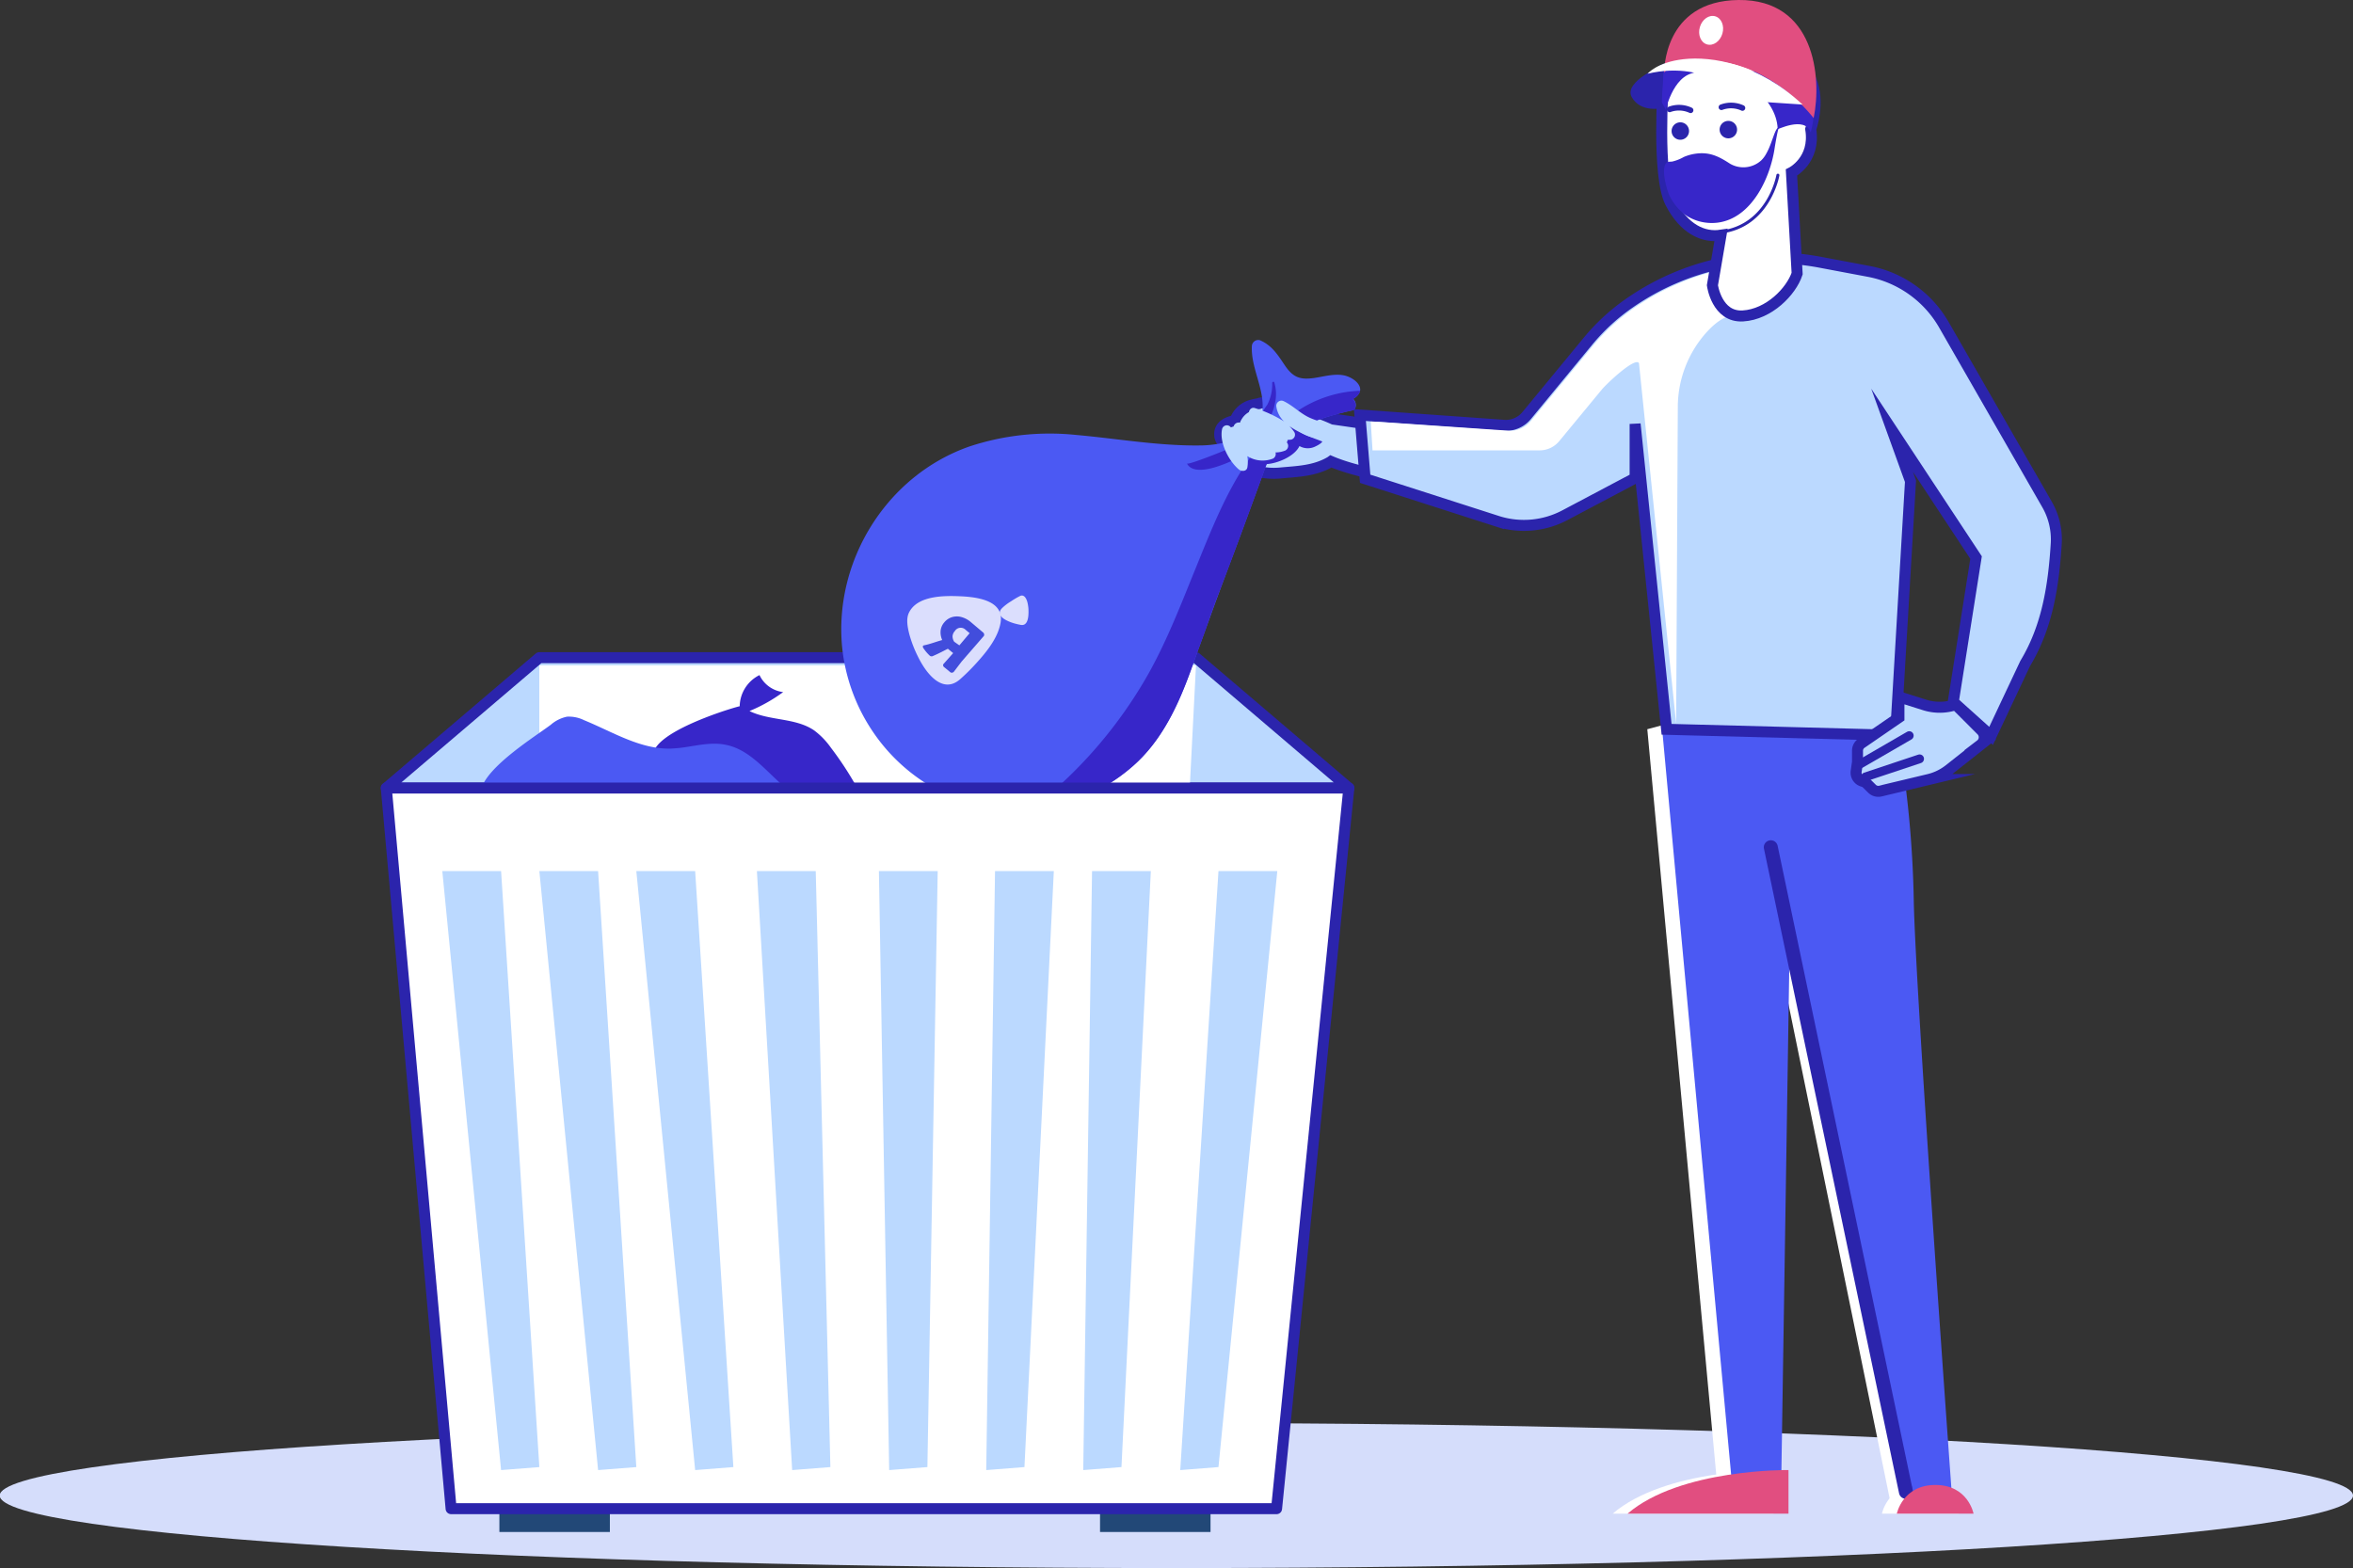 <?xml version="1.0" encoding="UTF-8"?> <svg xmlns="http://www.w3.org/2000/svg" id="Слой_1" data-name="Слой 1" viewBox="0 0 579.93 386.48"><rect x="0" y="0" width="579.93" height="386.48" fill="#333333" stroke="none"/> <defs> <style>.cls-1{fill:#d5ddfb;}.cls-2{fill:#224877;}.cls-12,.cls-3,.cls-7,.cls-9{fill:#bbd9ff;}.cls-10,.cls-12,.cls-15,.cls-3,.cls-7{stroke:#2b24ac;}.cls-12,.cls-15,.cls-3{stroke-linecap:round;stroke-linejoin:round;}.cls-10,.cls-15,.cls-3,.cls-7{stroke-width:2.71px;}.cls-10,.cls-15,.cls-4{fill:#fff;}.cls-5{fill:#3726c9;}.cls-6{fill:#4b59f3;}.cls-10,.cls-7{stroke-miterlimit:10;}.cls-8{fill:#e14e80;}.cls-11{fill:#2b24ac;}.cls-12{stroke-width:2.17px;}.cls-13{opacity:0.8;}.cls-14{fill:#404ad6;}</style> </defs> <title>1Монтажная область 63</title> <path class="cls-1" d="M579.93,368.61c0,9.87-129.83,17.87-290,17.87s-290-8-290-17.87,129.82-17.87,290-17.87S579.93,358.74,579.93,368.61Z"></path> <rect class="cls-2" x="123.08" y="358.04" width="27.23" height="19.55"></rect> <rect class="cls-2" x="271.12" y="358.04" width="27.23" height="19.55"></rect> <polygon class="cls-3" points="332.45 194.23 95.2 194.23 132.92 162.1 294.77 162.1 295.43 162.66 298.9 165.62 332.45 194.23"></polygon> <polygon class="cls-4" points="294.77 163.97 293.25 193.69 132.92 193.69 132.92 163.97 294.77 163.97"></polygon> <path class="cls-5" d="M211.16,194H163.25c-1.88-2.61-2.9-5.56-2.16-8.54a4.44,4.44,0,0,1,.89-1.68c4.18-5.2,20.33-9.83,20.33-9.7a8.74,8.74,0,0,1,4.88-7.69,7.43,7.43,0,0,0,5.83,4.19,39.2,39.2,0,0,1-8.3,4.67c5,2.45,11.35,1.62,15.95,4.78a18.94,18.94,0,0,1,4.12,4.26A82,82,0,0,1,211.16,194Z"></path> <path class="cls-6" d="M193.67,194.23h-75c1.86-5.64,13.18-12.68,17.07-15.59a8.82,8.82,0,0,1,4-2,8.46,8.46,0,0,1,4.23.87c6.95,2.84,13.7,7.13,21.2,7a33.61,33.61,0,0,0,4.34-.45c3.08-.48,6.16-1.11,9.19-.52C184.84,184.66,188.83,190.17,193.67,194.23Z"></path> <path class="cls-4" d="M423.05,364.05,406,179.73l25.95-7L464,180.65a266.2,266.2,0,0,1,4,41.53c.49,23.72,9.39,146.32,9.39,146.32l-11.62,1L437.44,231.1,435.29,366Z"></path> <path class="cls-4" d="M437.14,362.32s-26.69-.37-39.67,10.75h39.67Z"></path> <path class="cls-4" d="M463.83,373.07h18.91s-1.32-7.05-9.45-7.05S463.83,373.07,463.83,373.07Z"></path> <path class="cls-6" d="M426.72,364.05,409.66,179.73l25.95-7,32.07,7.91a264.74,264.74,0,0,1,4,41.53c.49,23.72,9.39,146.32,9.39,146.32l-11.61,1L441.11,231.1,439,366Z"></path> <path class="cls-7" d="M469.74,368.06a.37.37,0,0,1-.36-.29L436.08,208.9a.35.35,0,0,1,.28-.43.36.36,0,0,1,.44.28l33.31,158.87a.38.38,0,0,1-.29.44Z"></path> <path class="cls-8" d="M440.8,362.32s-26.69-.37-39.67,10.75H440.8Z"></path> <path class="cls-8" d="M467.5,373.07h18.91S485.08,366,477,366,467.5,373.07,467.5,373.07Z"></path> <path class="cls-7" d="M304.39,103.66a6,6,0,0,1,4.45-3.89,12.38,12.38,0,0,1,1.4-.28,1.54,1.54,0,0,1,.77-.18,44.28,44.28,0,0,1,17.67,4c7.48,1.07,13.6,2,18.89,2.73v12.7l-1.37-.34c-1.93-.48-11.95-2-18.15-4.67a1.1,1.1,0,0,1-.14.09c-3.91,2.3-8.15,2.36-12.36,2.76-3.54.33-7.32-.4-10-2.69a5.57,5.57,0,0,1-2.11-3.76,3.22,3.22,0,0,1-2.76-2.4C300.21,105.18,302.18,104.07,304.39,103.66Z"></path> <path class="cls-6" d="M332,92.73c-2.52-.88-5.55.06-8.08.43-3.59.51-5.31-.17-7.38-3.3-1.69-2.52-3.12-4.76-6-6a1.57,1.57,0,0,0-2,1.45c-.28,5.52,3.35,10.83,2.55,16.38-.45,3.13-2.94,5.15-6,6.38a26.91,26.91,0,0,1-9.28,1.72c-10.28.14-20.48-1.7-30.69-2.6a63,63,0,0,0-26.15,2.84c-20.31,7.07-33.41,28-31.43,49.33a45.41,45.41,0,0,0,7.8,21.29,44.53,44.53,0,0,0,15.39,13.9,42.6,42.6,0,0,0,20.19,5.11,43.56,43.56,0,0,0,28.21-10.82c7.21-6.26,11.27-15.07,14.44-23.88,3.25-9,6.51-18,9.86-26.9,2.41-6.39,4.76-12.81,7.1-19.22.69-1.89,1.15-3.2,1.3-3.63a16.46,16.46,0,0,1,2.47-4.6l.06-.08a17.4,17.4,0,0,1,1.38-1.57q.35-.36.72-.69c.22-.2.45-.4.69-.59,3.22-2.62,7.32-4.22,11.49-5.4l.9-.25,1.32-.33,1.16-.29,1.73-.39a2,2,0,0,0-.29-2.74,3.07,3.07,0,0,0,1.76-2C335.44,94.86,333.92,93.41,332,92.73Z"></path> <path class="cls-5" d="M316.43,108.32l.24-.21.45-.38h0c3.25-2.68,7.35-4.26,11.49-5.4l.9-.25,1.32-.33,1.16-.29,1.73-.39a1.53,1.53,0,0,0,.35-.6,2.33,2.33,0,0,0-.61-2.11l0,0a4.49,4.49,0,0,0,1.24-1,2.8,2.8,0,0,0,.3-.43,2.31,2.31,0,0,0,.22-.62,29.46,29.46,0,0,0-15.32,4.91,46.56,46.56,0,0,0-11.1,10.68,64.53,64.53,0,0,0-4.84,7.51c-3.64,6.57-6.4,13.6-9.23,20.54-3.56,8.75-7,17.72-11.62,26a111.57,111.57,0,0,1-29.17,33.66,44,44,0,0,0,25.19-10.7c7.21-6.26,11.27-15.07,14.44-23.88,1.21-3.36,2.42-6.7,3.64-10q1.57-4.67,3.33-9.25c.81-2.1,1.62-4.2,2.41-6.3l.48-1.3c2.4-6.37,4.74-12.77,7.08-19.17l0,0c.69-1.89,1.15-3.2,1.3-3.63.1-.26.2-.51.31-.77s.31-.73.48-1.08a15.78,15.78,0,0,1,1.68-2.75l0,0,0,0c.22-.28.44-.55.67-.81s.46-.52.71-.76S316.18,108.54,316.43,108.32Z"></path> <path class="cls-5" d="M324.58,108a9.32,9.32,0,0,1-5.3-2.44c-1.2-.94-3,.83-2.19,2.07,1.39,2-3.24,3.55-4.77,3.63-2,.11-2.11,3.23-.11,3.12,2.57-.14,6.82-1.85,8.06-4.44a4.16,4.16,0,0,0,3.92.1C326.42,109,326.59,108.06,324.58,108Z"></path> <path class="cls-5" d="M311.9,104.39c-1.49-.45-1.53-1.11-1-2.36a19.49,19.49,0,0,1,1.45-2.28,10.89,10.89,0,0,0,1.2-5.38c0-.27.3-.31.48-.23a10,10,0,0,1,.2,5.26,11.55,11.55,0,0,1-2,4.68C312.07,104.19,312,104.29,311.9,104.39Z"></path> <path class="cls-5" d="M306.59,111.5a.37.37,0,0,0,0-.18.33.33,0,0,0-.26-.39c.15-.38.22-1.4-.09-1.61-.74-.51-3,1.1-3.71,1.41-.86.38-9.79,4-10,3.49,1.8,3.51,9.29.28,12.52-1.31l.79-.4c.29-.15.57-.29.85-.45A.32.32,0,0,0,306.59,111.5Z"></path> <path class="cls-9" d="M327.91,107.47a1.27,1.27,0,0,0,.15-1.81c-1.36-1.56-3.27-1.81-5.08-2.62-2.36-1-4.21-3-6.53-4.13a1.27,1.27,0,0,0-1.87,1.34,6.26,6.26,0,0,0,1.89,3.62,30.6,30.6,0,0,0-7.13-3.27c-1-.39-1.7.64-1.51,1.5a1.42,1.42,0,0,0-.43,1.14l-.16-.06a1.32,1.32,0,0,0-1.58,1,1.31,1.31,0,0,0-1.65,1.15,1,1,0,0,0-.61.06,1.21,1.21,0,0,0-2.19.32c-.74,3.33,1.61,7.88,4.12,10,.63.53,1.91.52,2.1-.5a8.45,8.45,0,0,0,0-2.79,7,7,0,0,0,6.34.6,1.3,1.3,0,0,0,.6-1.51,6.23,6.23,0,0,0,2.16-.38,1.27,1.27,0,0,0,.62-2.09c-.19-.21-.4-.41-.61-.61a13.49,13.49,0,0,0,1.67-.07,1.26,1.26,0,0,0,.82-1.81,9.21,9.21,0,0,0-1.27-1.55c2.61,1.89,6.22,3.06,8.63,4C327.48,109.41,328.13,108.34,327.91,107.47Z"></path> <path class="cls-7" d="M460.58,66.89l-11.95-2.25a62.11,62.11,0,0,0-46.93,10h0A50.34,50.34,0,0,0,391.46,84l-15.2,18.43a6.64,6.64,0,0,1-5.92,2.37l-35.17-2.5L336.46,118l32.89,10.57A21.57,21.57,0,0,0,385.66,127L403,117.82V104.49l7.75,75.26,56.43,1.48,3.69-62.63-4.53-12.54,20.69,31.36L481.41,173l9.32,8.37,8.4-17.83c5.43-9,7-19,7.66-29.52h0a17.29,17.29,0,0,0-2.27-9.69L479.07,80A27.17,27.17,0,0,0,460.58,66.89Z"></path> <path class="cls-4" d="M338.28,111h41.18a6.26,6.26,0,0,0,4.84-2.28L394.8,96c1.2-1.45,8.26-8.13,9.15-6.48l9.16,88.85.41-78a27.59,27.59,0,0,1,7.22-18.62c1.79-1.94,3.72-3.44,5.62-3.88L438,71.91a3.67,3.67,0,0,0-1.74-7,62.11,62.11,0,0,0-33.52,11h0a50.84,50.84,0,0,0-10.24,9.41l-15.19,18.43a6.66,6.66,0,0,1-5.93,2.37L340.21,104l-2.37-.1Z"></path> <path class="cls-10" d="M409.94,20.32s-1.62,23,1.75,29.59,8.17,8.72,12.47,8.06l-2.11,12.34s1.06,7.94,7.51,7.56,11.93-6.07,13.37-10.44l-1.4-24.9s6-3,4.75-10.7c0,0,2.42-6.58,0-12.27s-23.61-7.34-23.61-7.34l-12.42,4.9Z"></path> <path class="cls-5" d="M426.86,18s11,5.24,11.27,13.8c-.57.47,6.66-3.44,8.15.84,0,0,2.13-7.6,0-12.28S426.86,18,426.86,18Z"></path> <path class="cls-5" d="M410.49,26.9c-.25,2.18,1.05-7.12,6.3-8.78,5.5-1.73-1.58-1.37-1.58-1.37l-5.28.59-.42,7.76Z"></path> <path class="cls-8" d="M447,29.11s-8.25-11-21.07-13.58-15.77,2.4-15.77,2.4S409.78.18,428.51,0,449.08,19,447,29.11Z"></path> <path class="cls-11" d="M409.45,26.67s-5.07,1.16-7.27-2.71,7.92-8,7.92-8Z"></path> <path class="cls-4" d="M429.74,24.81s-8.26-10.27-23.67-6.64c0,0,2.28-2.84,8.84-3.58,7-.79,18.54,1.08,29.36,11.19Z"></path> <path class="cls-11" d="M424.16,57.56a.37.37,0,0,1-.36-.33.36.36,0,0,1,.32-.41c11.51-1.47,13.68-13.57,13.7-13.69a.37.37,0,1,1,.73.12c0,.13-2.28,12.77-14.34,14.3Z"></path> <path class="cls-11" d="M423.84,32.19a2.15,2.15,0,1,0,1.9-2.38A2.14,2.14,0,0,0,423.84,32.19Z"></path> <path class="cls-11" d="M412,32.54a2.15,2.15,0,1,0,1.9-2.38A2.16,2.16,0,0,0,412,32.54Z"></path> <path class="cls-11" d="M411.31,27.62a.7.7,0,0,1-.11-1.29,7.35,7.35,0,0,1,5.72.2.69.69,0,0,1,.39.9.68.68,0,0,1-.9.39,6.16,6.16,0,0,0-4.61-.24A.65.65,0,0,1,411.31,27.62Z"></path> <path class="cls-11" d="M429.58,27.3a.67.67,0,0,1-.49-.09,6.14,6.14,0,0,0-4.61-.12.69.69,0,0,1-.87-.46.7.7,0,0,1,.47-.87,7.42,7.42,0,0,1,5.72.25.7.7,0,0,1-.22,1.29Z"></path> <path class="cls-5" d="M415,38.69a11.4,11.4,0,0,1,3.14-.84c3.32-.4,5.55.74,8.25,2.5a6.54,6.54,0,0,0,7.66-.79,6.78,6.78,0,0,0,1.31-1.77c1.49-2.58,2.16-6.66,3.13-6.3-.28-.1-1,4.37-1.07,4.79-1.05,7.48-5.68,17.61-14.2,18.61a11.92,11.92,0,0,1-3.1-.06,11.37,11.37,0,0,1-3.55-1.15,9.16,9.16,0,0,1-2.49-1.83,12.76,12.76,0,0,1-2.83-4.15c-.6-1.64-1.7-5.58-.77-7.27.39-.7,1-.53,1.65-.61A10.66,10.66,0,0,0,415,38.69Z"></path> <ellipse class="cls-4" cx="421.75" cy="7.49" rx="3.61" ry="2.89" transform="translate(295.61 410) rotate(-73.62)"></ellipse> <path class="cls-7" d="M488.38,180.06,482,173.68h0a12.42,12.42,0,0,1-7.65.07l-6.33-2v5.09l-9.21,6.33a2.22,2.22,0,0,0-1,1.83v2.49c0,.1,0,.21,0,.31l-.33,2.31a2.21,2.21,0,0,0,1.66,2.47h0a2.18,2.18,0,0,1,1,.59l1.23,1.22a2.22,2.22,0,0,0,2.09.59l11.87-2.85a13.13,13.13,0,0,0,5.08-2.46l7.71-6.09A2.36,2.36,0,0,0,488.38,180.06Z"></path> <line class="cls-12" x1="470.56" y1="181.31" x2="458.49" y2="188.3"></line> <line class="cls-12" x1="473.11" y1="187.03" x2="459.76" y2="191.48"></line> <g class="cls-13"> <path class="cls-4" d="M226.19,161.73a29.66,29.66,0,0,1-2.09-5.47c-.39-1.56-.82-3.61-.12-5.16,2-4.33,8.66-4.31,12.63-4.14s10.91.93,10,6.48c-.63,3.82-3.56,7.36-6.1,10.14a50.21,50.21,0,0,1-3.81,3.77C232.51,171.12,228.45,166.41,226.19,161.73Z"></path> <path class="cls-4" d="M253.49,150.87c0-.43,0-.85-.06-1.27a9.1,9.1,0,0,0-.21-1.16c-.21-.8-.75-2-1.77-1.57a19.1,19.1,0,0,0-2.26,1.33,12.24,12.24,0,0,0-2.16,1.63c-2.06,2,1.42,3.38,3,3.83.52.14,1,.26,1.58.36C253.19,154.3,253.49,152.38,253.49,150.87Z"></path> <path class="cls-14" d="M237,163.06l-1.89,2.48a.52.52,0,0,1-.19.17.73.73,0,0,1-.25.08.71.71,0,0,1-.25,0,.65.65,0,0,1-.23-.13l-1.55-1.28a.48.48,0,0,1-.13-.16.66.66,0,0,1-.06-.2.44.44,0,0,1,0-.2.4.4,0,0,1,.1-.18l2.37-2.67-1.3-1.07c-.88.42-2,1.07-3.76,1.82a.65.65,0,0,1-.27.05h0a.65.65,0,0,1-.47-.2,10.17,10.17,0,0,1-1.65-2,.23.23,0,0,1,0-.18.37.37,0,0,1,0-.18h0a.47.47,0,0,1,.1-.1l.13-.05c1.55-.31,2.83-.84,4.52-1.31a4.62,4.62,0,0,1-.39-2.32,3.69,3.69,0,0,1,.87-2,4,4,0,0,1,1.89-1.31,4.25,4.25,0,0,1,2.32-.05,6,6,0,0,1,2.31,1.21l3.1,2.62a.53.53,0,0,1,.16.2.51.51,0,0,1,.07.24.52.52,0,0,1,0,.25.48.48,0,0,1-.12.22Zm-.55-4,2.53-3-1-.84a1.69,1.69,0,0,0-2.64.31,2.1,2.1,0,0,0-.57,1.26,2.43,2.43,0,0,0,.41,1.38Z"></path> </g> <polygon class="cls-15" points="95.21 194.23 332.44 194.23 314.63 371.84 111.18 371.84 95.21 194.23"></polygon> <polygon class="cls-9" points="123.5 362.33 109.01 214.69 123.5 214.69 132.93 361.59 123.5 362.33"></polygon> <polygon class="cls-9" points="147.41 362.33 132.93 214.69 147.41 214.69 156.83 361.59 147.41 362.33"></polygon> <polygon class="cls-9" points="171.33 362.33 156.83 214.69 171.33 214.69 180.75 361.59 171.33 362.33"></polygon> <polygon class="cls-9" points="195.24 362.33 186.55 214.69 201.05 214.69 204.66 361.59 195.24 362.33"></polygon> <polygon class="cls-9" points="219.15 362.33 216.62 214.69 231.11 214.69 228.57 361.59 219.15 362.33"></polygon> <polygon class="cls-9" points="243.07 362.33 245.24 214.69 259.73 214.69 252.49 361.59 243.07 362.33"></polygon> <polygon class="cls-9" points="266.98 362.33 269.15 214.69 283.64 214.69 276.4 361.59 266.98 362.33"></polygon> <polygon class="cls-9" points="290.89 362.33 300.31 214.69 314.81 214.69 300.31 361.59 290.89 362.33"></polygon> </svg> 